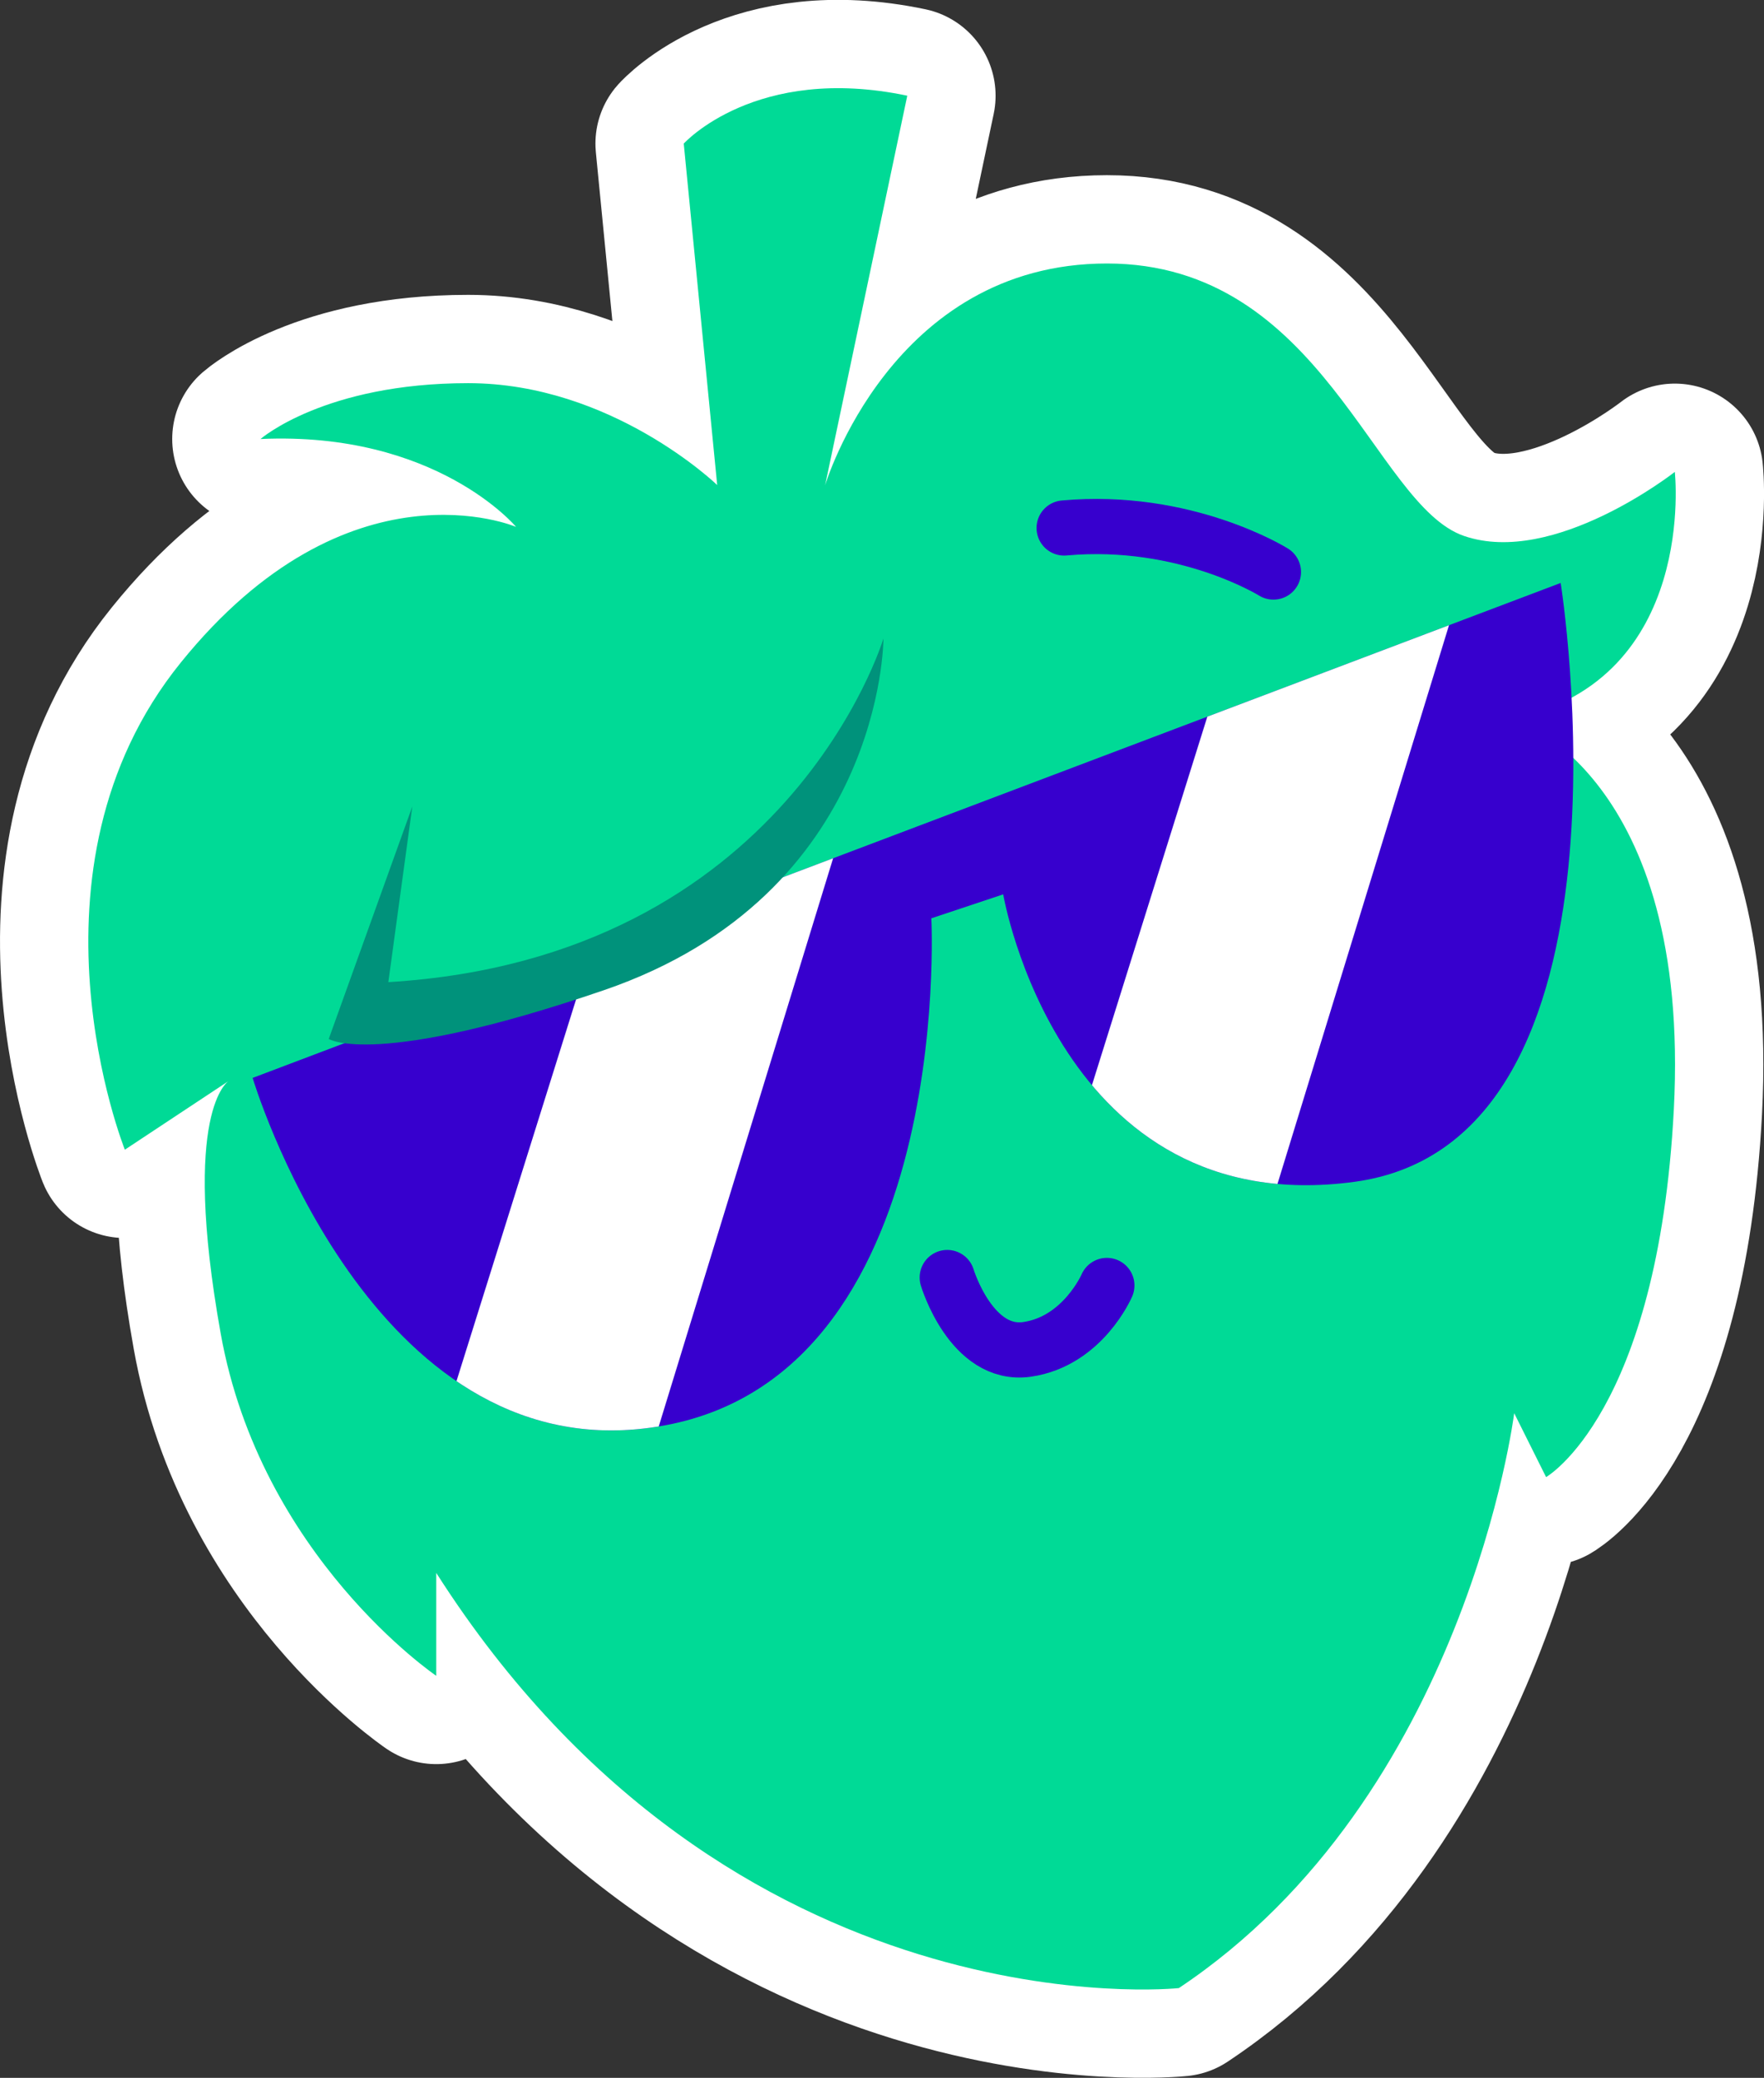 <svg xmlns="http://www.w3.org/2000/svg" xmlns:xlink="http://www.w3.org/1999/xlink" id="Laag_1" data-name="Laag 1" viewBox="0 0 159.8 188.23"><rect x="0" y="0" width="159.8" height="188.23" fill="#333333" stroke="none"/><defs><style>      .cls-1 {        clip-path: url(#clippath);      }      .cls-2, .cls-3 {        fill: none;      }      .cls-2, .cls-4, .cls-5, .cls-6, .cls-7 {        stroke-width: 0px;      }      .cls-8 {        stroke: #fff;        stroke-linejoin: round;        stroke-width: 16px;      }      .cls-8, .cls-3 {        stroke-linecap: round;      }      .cls-8, .cls-5 {        fill: #fff;      }      .cls-3 {        stroke: #3700ce;        stroke-miterlimit: 10;        stroke-width: 5px;      }      .cls-4 {        fill: #3700ce;      }      .cls-6 {        fill: #00da96;      }      .cls-7 {        fill: #00927b;      }    </style><clipPath id="clippath"><path class="cls-2" d="m22.88,97.65l118.5-44.84s8.08,50.63-18.68,54.25c-26.76,3.62-31.82-26.04-31.82-26.04l-6.51,2.17s2.28,43.73-26.76,46.29c-24.59,2.17-34.72-31.82-34.72-31.82Z"></path></clipPath></defs><path class="cls-8" d="m74.75,43.95s6-20.08,25.53-20.08,24.18,21.87,32.34,24.68c8.16,2.81,19.1-5.8,19.1-5.8,0,0,2.08,18.73-14.56,22.35,0,0,16.06,5.11,14.47,35.44-1.45,27.49-11.57,33.27-11.57,33.27l-2.89-5.79s-4.34,34.72-30.38,52.08c0,0-40.5,4.34-67.27-37.61v9.32s-15.91-10.77-19.53-31.02c-3.62-20.25.72-22.86.72-22.86l-9.4,6.22s-10.13-25.32,5.06-44.12c15.19-18.81,30.38-12.3,30.38-12.3,0,0-7.23-8.68-23.15-7.96,0,0,5.79-5.06,18.81-5.06s22.56,9.23,22.56,9.23l-3.03-30.93s6.51-7.23,20.25-4.34l-7.44,35.27Z"></path><path class="cls-6" d="m74.75,43.95s6-20.08,25.53-20.08,24.18,21.87,32.34,24.68c8.16,2.81,19.1-5.8,19.1-5.8,0,0,2.08,18.73-14.56,22.35,0,0,16.06,5.11,14.47,35.44-1.45,27.49-11.57,33.27-11.57,33.27l-2.89-5.79s-4.34,34.72-30.38,52.08c0,0-40.5,4.34-67.27-37.61v9.32s-15.91-10.77-19.53-31.02c-3.62-20.25.72-22.86.72-22.86l-9.4,6.22s-10.13-25.32,5.06-44.12c15.19-18.81,30.38-12.3,30.38-12.3,0,0-7.23-8.68-23.15-7.96,0,0,5.79-5.06,18.81-5.06s22.56,9.23,22.56,9.23l-3.03-30.93s6.51-7.23,20.25-4.34l-7.44,35.27Z"></path><path class="cls-4" d="m22.88,97.65l118.5-44.84s8.08,50.63-18.68,54.25c-26.76,3.62-31.82-26.04-31.82-26.04l-6.51,2.17s2.28,43.73-26.76,46.29c-24.59,2.17-34.72-31.82-34.72-31.82Z"></path><path class="cls-3" d="m100.27,116.45s-2.17,5.06-7.23,5.79c-5.06.72-7.23-6.51-7.23-6.51"></path><g class="cls-1"><polygon class="cls-5" points="136.44 39.78 114.01 112.84 95.45 109.38 115.94 43.95 136.44 39.78"></polygon><polygon class="cls-5" points="80.02 62.93 57.6 135.98 39.03 132.53 59.53 67.1 80.02 62.93"></polygon></g><path class="cls-7" d="m80.02,57.87s-8.68,28.93-44.84,31.1l2.17-15.91-7.57,21.06s4.18,2.69,24.93-4.42c25.32-8.68,25.32-31.82,25.32-31.82Z"></path><path class="cls-3" d="m115.36,51.82s-7.98-4.99-18.96-3.99"></path></svg>